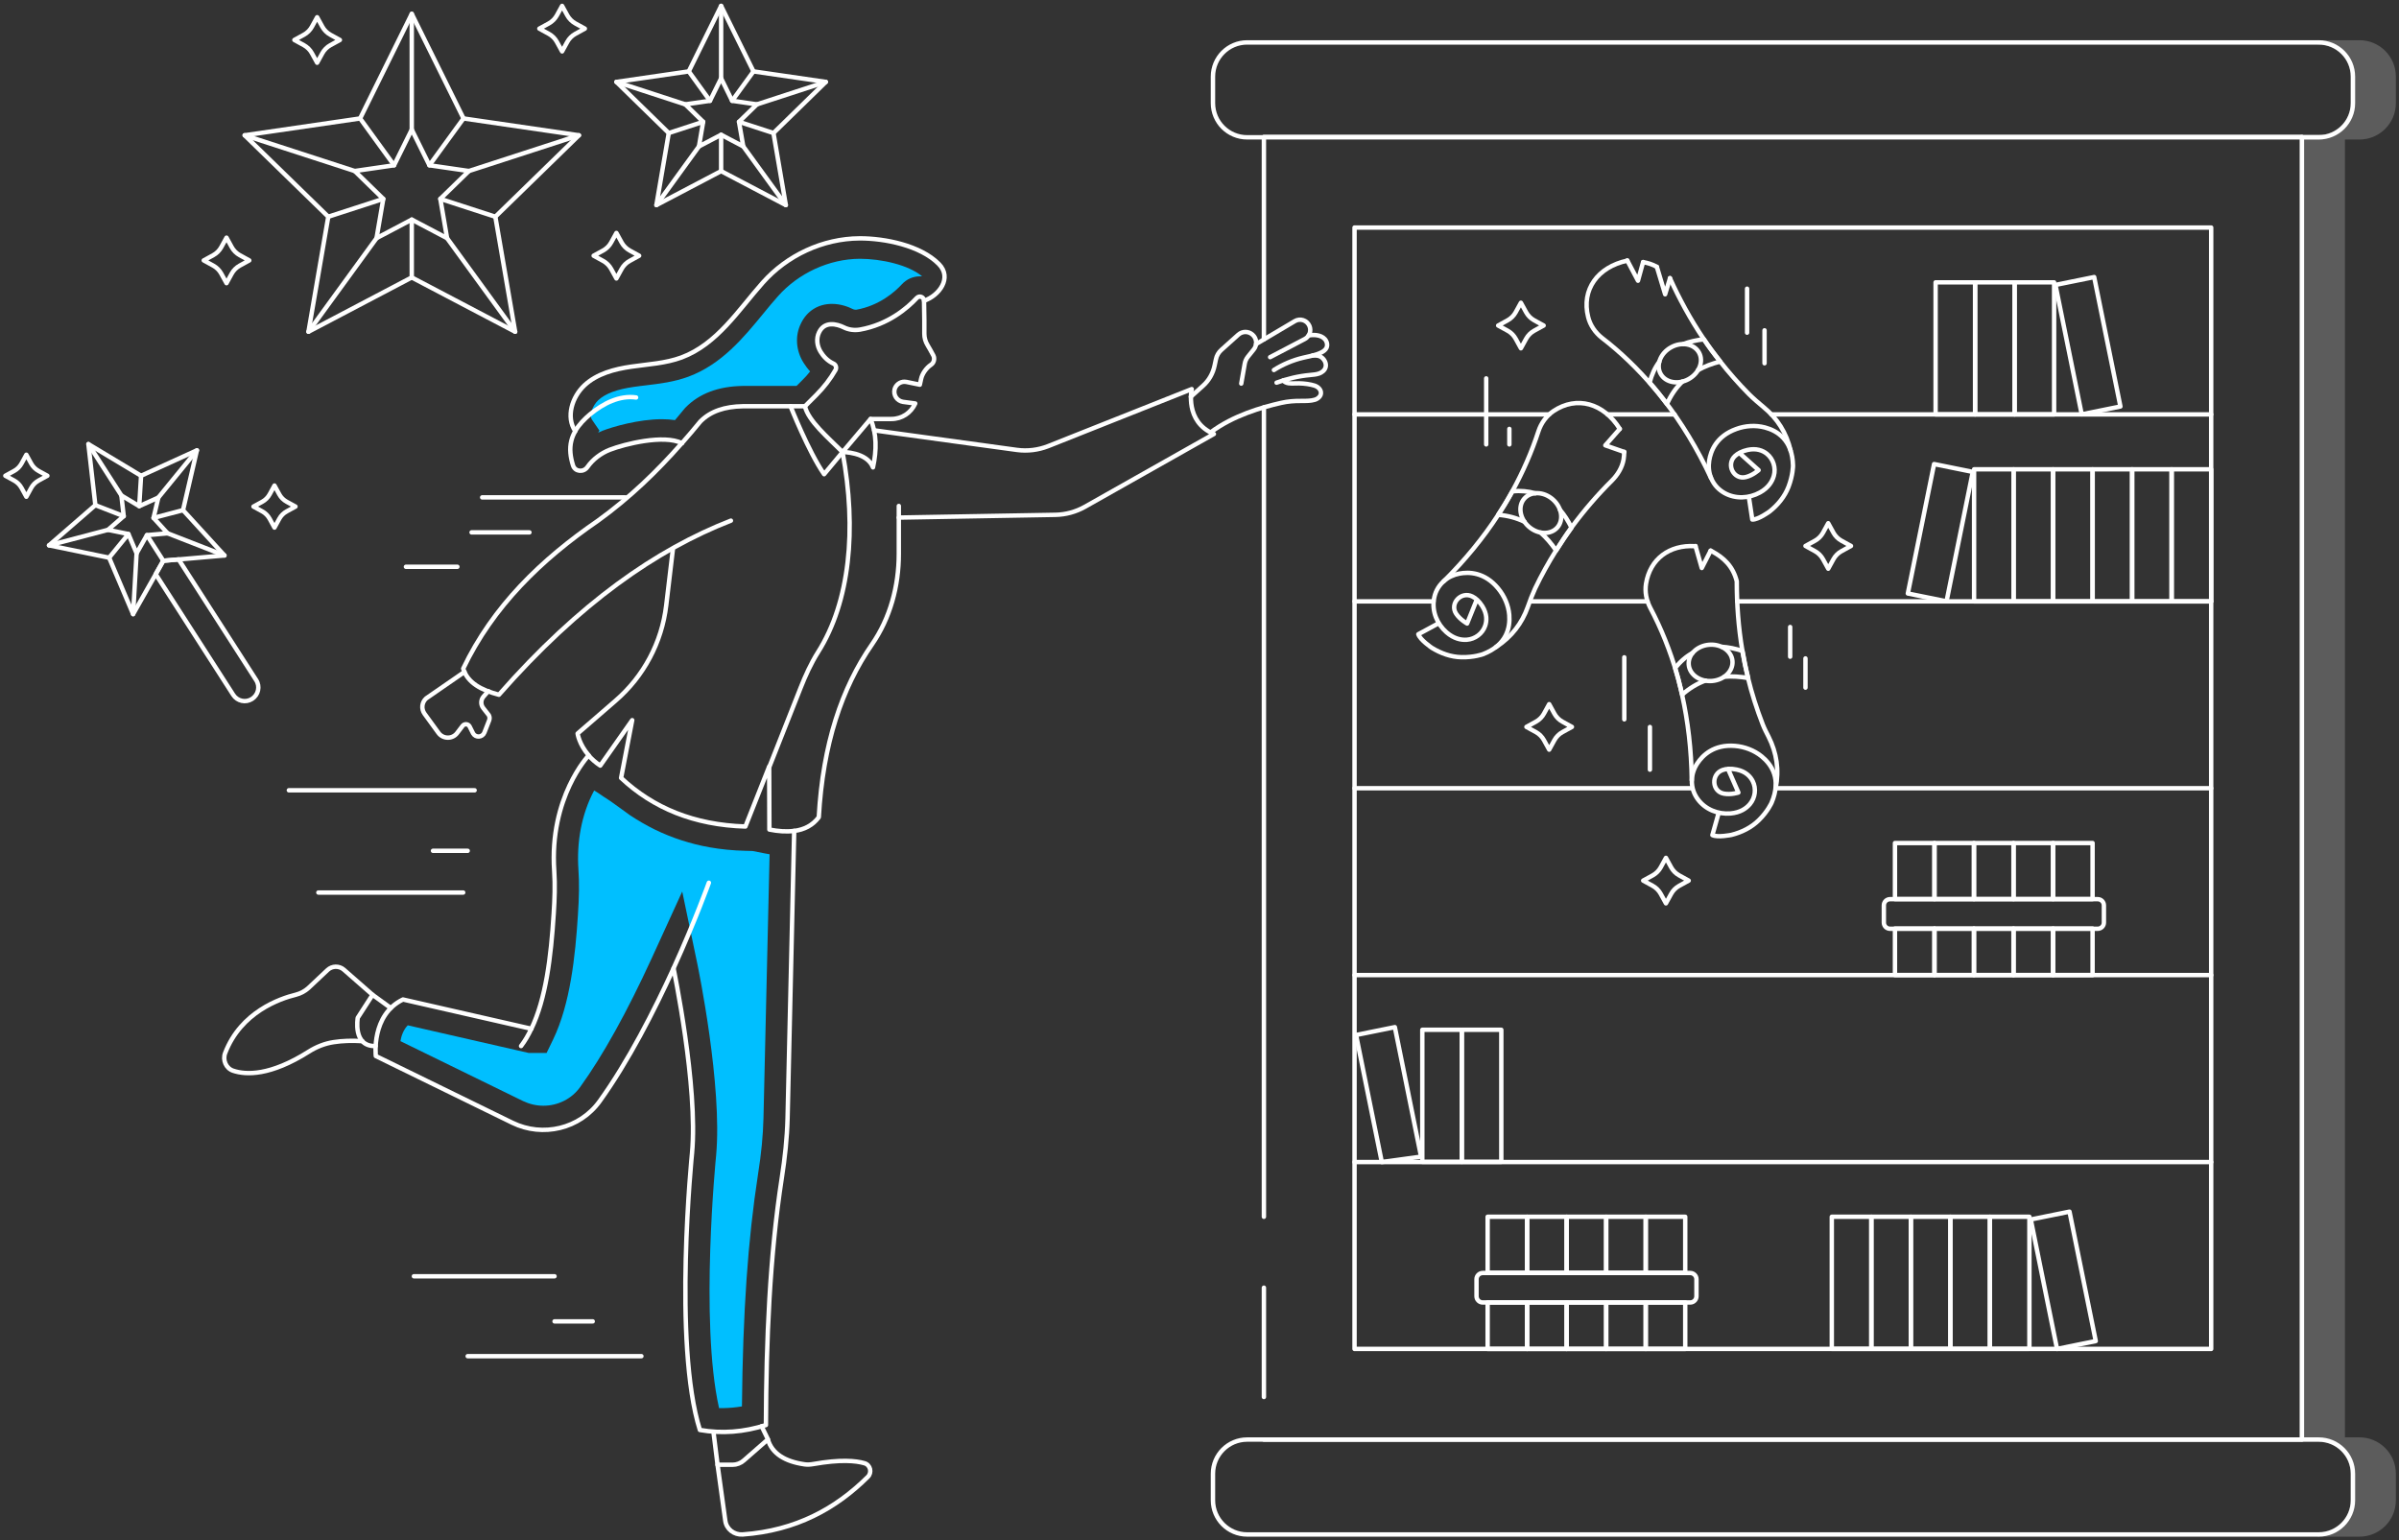 <svg xmlns="http://www.w3.org/2000/svg" width="408" height="262" viewBox="0 0 408 262" fill="none"><rect x="0" y="0" width="408" height="262" fill="#333333" stroke="none"/><g opacity="0.2"><path d="M395.168 23.287H391.488" stroke="white" stroke-width="0.75" stroke-linecap="round" stroke-linejoin="round"></path><path d="M407.093 250.665V255.178C407.093 258.39 404.489 260.993 401.278 260.993H394.335C397.546 260.993 400.15 258.39 400.15 255.178V250.665C400.15 247.454 397.546 244.85 394.335 244.85H391.488V23.356H398.431V244.85H401.278C404.489 244.85 407.093 247.454 407.093 250.665Z" fill="white" stroke="white" stroke-width="0.75" stroke-linecap="round" stroke-linejoin="round"></path><path d="M407.093 13.029V17.542C407.093 20.753 404.49 23.357 401.278 23.357H398.432V23.288H395.168C397.98 22.889 400.15 20.476 400.15 17.542V13.029C400.15 9.818 397.546 7.214 394.335 7.214H401.278C404.49 7.214 407.093 9.818 407.093 13.029Z" fill="white" stroke="white" stroke-width="0.75" stroke-linecap="round" stroke-linejoin="round"></path><path d="M398.431 23.287H391.488V23.357H398.431V23.287Z" fill="white" stroke="white" stroke-width="0.75" stroke-linecap="round" stroke-linejoin="round"></path></g><path d="M214.953 206.958V69.288" stroke="white" stroke-width="0.75" stroke-linecap="round" stroke-linejoin="round"></path><path d="M214.953 237.612V219.021" stroke="white" stroke-width="0.75" stroke-linecap="round" stroke-linejoin="round"></path><path d="M214.953 57.726V23.287H391.488V244.85H214.953" stroke="white" stroke-width="0.75" stroke-linecap="round" stroke-linejoin="round"></path><path d="M394.352 244.852H212.106C208.894 244.852 206.291 247.455 206.291 250.667V255.18C206.291 258.391 208.894 260.995 212.106 260.995H394.352C397.564 260.995 400.167 258.391 400.167 255.18V250.667C400.167 247.455 397.564 244.852 394.352 244.852Z" stroke="white" stroke-width="0.75" stroke-linecap="round" stroke-linejoin="round"></path><path d="M394.352 7.214H212.106C208.894 7.214 206.291 9.817 206.291 13.029V17.542C206.291 20.754 208.894 23.357 212.106 23.357H394.352C397.564 23.357 400.167 20.754 400.167 17.542V13.029C400.167 9.817 397.564 7.214 394.352 7.214Z" stroke="white" stroke-width="0.75" stroke-linecap="round" stroke-linejoin="round"></path><g opacity="0.2"><path d="M391.488 23.358V23.288" stroke="white" stroke-width="0.75" stroke-linecap="round" stroke-linejoin="round"></path><path d="M395.168 23.288C394.908 23.34 394.613 23.358 394.335 23.358H391.488V23.288H395.168Z" fill="white" stroke="white" stroke-width="0.75" stroke-linecap="round" stroke-linejoin="round"></path></g><path d="M301.277 70.486H376.057" stroke="white" stroke-width="0.75" stroke-linecap="round" stroke-linejoin="round"></path><path d="M273.416 70.486H284.803" stroke="white" stroke-width="0.75" stroke-linecap="round" stroke-linejoin="round"></path><path d="M230.367 70.486H263.47" stroke="white" stroke-width="0.75" stroke-linecap="round" stroke-linejoin="round"></path><path d="M295.444 102.287H376.056" stroke="white" stroke-width="0.75" stroke-linecap="round" stroke-linejoin="round"></path><path d="M260.501 102.287H280.203" stroke="white" stroke-width="0.75" stroke-linecap="round" stroke-linejoin="round"></path><path d="M230.367 102.287H243.803" stroke="white" stroke-width="0.75" stroke-linecap="round" stroke-linejoin="round"></path><path d="M301.988 134.07H376.056" stroke="white" stroke-width="0.75" stroke-linecap="round" stroke-linejoin="round"></path><path d="M230.367 134.07H287.737" stroke="white" stroke-width="0.75" stroke-linecap="round" stroke-linejoin="round"></path><path d="M230.367 165.854H376.057" stroke="white" stroke-width="0.75" stroke-linecap="round" stroke-linejoin="round"></path><path d="M230.367 197.654H376.057" stroke="white" stroke-width="0.75" stroke-linecap="round" stroke-linejoin="round"></path><path d="M297.423 84.46L298.013 88.366C299.02 88.418 300.964 86.995 300.964 86.995C302.37 85.883 303.533 84.46 304.175 82.794C304.939 80.797 304.939 79.201 304.939 79.201C304.852 74.844 302.266 73.264 300.165 72.709C298.568 72.292 296.85 72.396 295.287 72.969C291.903 74.184 290.948 76.701 290.687 78.333C290.531 79.322 290.618 80.346 291 81.284C291.521 82.568 292.406 83.367 293.309 83.87C295.166 84.894 297.457 84.79 299.315 83.766C300.773 82.967 301.415 81.874 301.675 80.936C302.057 79.582 301.589 78.072 300.495 77.187C299.783 76.614 298.707 76.198 297.197 76.527C296.207 76.753 295.53 77.135 295.062 77.569C293.517 79.027 294.853 81.665 296.919 81.145C298.117 80.85 299.089 79.964 299.089 79.964L295.808 77.031" stroke="white" stroke-width="0.75" stroke-linecap="round" stroke-linejoin="round"></path><path d="M304.54 76.666C303.829 73.611 302.266 71.163 299.958 69.271C299.09 68.542 298.222 67.813 297.423 67.014C295.618 65.174 293.986 63.334 292.546 61.477C292.06 60.869 291.608 60.279 291.174 59.689C291.174 59.654 291.14 59.62 291.105 59.602C290.636 58.96 290.185 58.335 289.768 57.693C287.442 54.239 285.585 50.784 284.005 47.312" stroke="white" stroke-width="0.75" stroke-linecap="round" stroke-linejoin="round"></path><path d="M290.983 81.283C288.657 76.284 285.966 71.91 282.998 68.056C282.408 67.292 281.818 66.581 281.21 65.869C278.502 62.692 275.586 59.88 272.444 57.468C271.299 56.565 270.448 55.332 270.101 53.926C268.92 49.274 271.715 45.403 276.766 44.327" stroke="white" stroke-width="0.75" stroke-linecap="round" stroke-linejoin="round"></path><path d="M281.783 45.386C281.037 44.97 280.273 44.727 279.457 44.588" stroke="white" stroke-width="0.75" stroke-linecap="round" stroke-linejoin="round"></path><path d="M286.262 58.526C287.303 58.127 288.484 57.849 289.785 57.71C290.636 58.977 291.556 60.244 292.563 61.494C291.174 61.841 289.907 62.327 288.779 62.952" stroke="white" stroke-width="0.75" stroke-linecap="round" stroke-linejoin="round"></path><path d="M286.123 64.897C285.029 65.956 284.161 67.223 283.502 68.716C282.547 67.448 281.575 66.233 280.551 65.07C280.915 63.699 281.453 62.519 282.2 61.529" stroke="white" stroke-width="0.75" stroke-linecap="round" stroke-linejoin="round"></path><path d="M287.19 64.48C288.992 63.479 289.782 61.459 288.953 59.967C288.125 58.475 285.993 58.077 284.191 59.077C282.389 60.078 281.599 62.098 282.428 63.59C283.256 65.082 285.388 65.48 287.19 64.48Z" stroke="white" stroke-width="0.75" stroke-linecap="round" stroke-linejoin="round"></path><path d="M292.302 138.237L291.226 142.039C292.129 142.49 294.472 142.004 294.472 142.004C296.208 141.57 297.857 140.754 299.124 139.504C300.652 138.012 301.294 136.536 301.294 136.536C303.012 132.526 301.294 130.027 299.61 128.655C298.326 127.614 296.711 127.006 295.062 126.867C291.469 126.572 289.559 128.482 288.657 129.853C288.101 130.686 287.772 131.676 287.737 132.665C287.685 134.054 288.153 135.147 288.778 135.981C290.046 137.682 292.181 138.532 294.298 138.359C295.965 138.22 296.989 137.508 297.614 136.762C298.516 135.685 298.725 134.123 298.082 132.856C297.666 132.04 296.867 131.207 295.357 130.895C294.368 130.686 293.587 130.756 292.979 130.964C290.983 131.658 291.104 134.627 293.187 134.991C294.403 135.217 295.652 134.8 295.652 134.8L293.882 130.773" stroke="white" stroke-width="0.75" stroke-linecap="round" stroke-linejoin="round"></path><path d="M301.988 134.072C302.613 130.947 302.162 128.048 300.79 125.323C300.443 124.646 300.079 123.952 299.801 123.24C298.742 120.515 297.909 117.876 297.284 115.307C296.902 113.762 296.59 112.252 296.329 110.742V110.707C295.635 106.611 295.374 102.688 295.374 98.869C294.715 96.248 293.1 94.841 291.208 93.8L290.931 93.661" stroke="white" stroke-width="0.75" stroke-linecap="round" stroke-linejoin="round"></path><path d="M288.362 92.897C288.362 92.897 288.258 92.897 288.206 92.897C283.953 92.654 280.637 95.032 279.943 99.267C279.717 100.656 279.995 102.097 280.655 103.364C282.529 106.905 284.057 110.707 285.22 114.751C285.359 115.237 285.498 115.723 285.602 116.227C285.741 116.73 285.88 117.268 285.984 117.806L286.071 118.171C287.077 122.684 287.65 127.527 287.72 132.7" stroke="white" stroke-width="0.75" stroke-linecap="round" stroke-linejoin="round"></path><path d="M292.806 110.013C293.917 110.082 295.097 110.308 296.347 110.724C296.608 112.235 296.92 113.762 297.319 115.324C295.896 115.081 294.559 114.995 293.275 115.099" stroke="white" stroke-width="0.75" stroke-linecap="round" stroke-linejoin="round"></path><path d="M290.046 115.757C288.622 116.278 287.303 117.076 286.088 118.153C285.741 116.608 285.341 115.097 284.89 113.622C285.775 112.511 286.765 111.66 287.841 111.07" stroke="white" stroke-width="0.75" stroke-linecap="round" stroke-linejoin="round"></path><path d="M291.177 115.824C293.231 115.653 294.782 114.137 294.641 112.436C294.5 110.735 292.721 109.495 290.667 109.665C288.612 109.836 287.062 111.352 287.203 113.053C287.344 114.753 289.123 115.994 291.177 115.824Z" stroke="white" stroke-width="0.75" stroke-linecap="round" stroke-linejoin="round"></path><path d="M244.688 106.001L241.216 107.876C241.511 108.831 243.508 110.184 243.508 110.184C245.035 111.122 246.754 111.747 248.542 111.781C250.677 111.834 252.187 111.278 252.187 111.278C256.266 109.716 256.856 106.748 256.683 104.595C256.544 102.946 255.849 101.366 254.791 100.082C252.499 97.305 249.809 97.252 248.194 97.565C247.205 97.756 246.268 98.19 245.521 98.867C244.497 99.787 244.028 100.898 243.872 101.922C243.525 104.022 244.41 106.14 246.007 107.546C247.257 108.64 248.489 108.883 249.462 108.813C250.868 108.709 252.135 107.772 252.586 106.435C252.881 105.567 252.916 104.421 252.1 103.102C251.562 102.252 250.972 101.731 250.399 101.453C248.507 100.498 246.476 102.651 247.656 104.404C248.351 105.428 249.514 106.053 249.514 106.053L251.163 101.974" stroke="white" stroke-width="0.75" stroke-linecap="round" stroke-linejoin="round"></path><path d="M254.426 110.063C254.426 110.063 254.478 110.028 254.495 110.011C257.082 108.31 258.835 106.019 259.824 103.259C260.189 102.2 260.605 101.124 261.074 100.099C262.185 97.773 263.383 95.638 264.633 93.642C265.101 92.913 265.553 92.201 266.021 91.507C266.403 90.917 266.802 90.344 267.219 89.788C267.219 89.788 267.219 89.754 267.254 89.736C269.423 86.785 271.715 84.147 274.128 81.751C275.117 80.762 275.881 79.53 276.124 78.141C276.193 77.707 276.228 77.273 276.228 76.856" stroke="white" stroke-width="0.75" stroke-linecap="round" stroke-linejoin="round"></path><path d="M275.482 72.95C272.739 68.576 268.174 67.256 264.181 69.93C262.984 70.746 262.098 71.978 261.647 73.349C260.519 76.804 259.043 80.206 257.203 83.556C256.908 84.094 256.596 84.632 256.283 85.188C256.11 85.483 255.936 85.76 255.78 86.038C255.45 86.542 255.138 87.08 254.79 87.583C252.273 91.454 249.201 95.221 245.521 98.883" stroke="white" stroke-width="0.75" stroke-linecap="round" stroke-linejoin="round"></path><path d="M265.31 86.716C266.039 87.566 266.698 88.573 267.271 89.754C266.369 90.986 265.501 92.288 264.65 93.642C263.852 92.444 262.966 91.437 262.012 90.587" stroke="white" stroke-width="0.75" stroke-linecap="round" stroke-linejoin="round"></path><path d="M259.269 88.746C257.897 88.086 256.404 87.687 254.79 87.565C255.658 86.246 256.474 84.91 257.22 83.556C258.626 83.434 259.928 83.556 261.109 83.903" stroke="white" stroke-width="0.75" stroke-linecap="round" stroke-linejoin="round"></path><path d="M264.859 89.717C265.982 88.433 265.635 86.291 264.083 84.935C262.531 83.578 260.363 83.52 259.24 84.805C258.117 86.089 258.464 88.231 260.016 89.587C261.568 90.944 263.736 91.002 264.859 89.717Z" stroke="white" stroke-width="0.75" stroke-linecap="round" stroke-linejoin="round"></path><path d="M104.831 39.622L105.717 41.236C106.029 41.809 106.515 42.295 107.088 42.608L108.702 43.493L107.088 44.378C106.515 44.691 106.029 45.177 105.717 45.75L104.831 47.364L103.946 45.75C103.634 45.177 103.148 44.691 102.575 44.378L100.96 43.493L102.575 42.608C103.148 42.295 103.634 41.809 103.946 41.236L104.831 39.622Z" stroke="white" stroke-width="0.75" stroke-linecap="round" stroke-linejoin="round"></path><path d="M46.68 82.585L47.496 84.078C47.791 84.616 48.225 85.05 48.763 85.345L50.256 86.161L48.763 86.977C48.225 87.272 47.791 87.706 47.496 88.244L46.68 89.737L45.864 88.244C45.569 87.706 45.135 87.272 44.597 86.977L43.105 86.161L44.597 85.345C45.135 85.05 45.569 84.616 45.864 84.078L46.68 82.585Z" stroke="white" stroke-width="0.75" stroke-linecap="round" stroke-linejoin="round"></path><path d="M95.596 1L96.481 2.614C96.794 3.187 97.28 3.673 97.853 3.986L99.467 4.871L97.853 5.756C97.28 6.069 96.794 6.555 96.481 7.128L95.596 8.742L94.711 7.128C94.398 6.555 93.912 6.069 93.339 5.756L91.725 4.871L93.339 3.986C93.912 3.673 94.398 3.187 94.711 2.614L95.596 1Z" stroke="white" stroke-width="0.75" stroke-linecap="round" stroke-linejoin="round"></path><path d="M38.522 40.421L39.407 42.035C39.719 42.608 40.206 43.094 40.778 43.407L42.393 44.292L40.778 45.177C40.206 45.49 39.719 45.976 39.407 46.548L38.522 48.163L37.636 46.548C37.324 45.976 36.838 45.49 36.265 45.177L34.651 44.292L36.265 43.407C36.838 43.094 37.324 42.608 37.636 42.035L38.522 40.421Z" stroke="white" stroke-width="0.75" stroke-linecap="round" stroke-linejoin="round"></path><path d="M53.936 2.928L54.821 4.542C55.134 5.115 55.62 5.601 56.193 5.913L57.807 6.799L56.193 7.684C55.62 7.996 55.134 8.482 54.821 9.055L53.936 10.67L53.051 9.055C52.738 8.482 52.252 7.996 51.679 7.684L50.065 6.799L51.679 5.913C52.252 5.601 52.738 5.115 53.051 4.542L53.936 2.928Z" stroke="white" stroke-width="0.75" stroke-linecap="round" stroke-linejoin="round"></path><path d="M4.482 77.343L5.298 78.836C5.593 79.374 6.027 79.808 6.565 80.103L8.058 80.919L6.565 81.734C6.027 82.029 5.593 82.463 5.298 83.002L4.482 84.494L3.666 83.002C3.371 82.463 2.937 82.029 2.399 81.734L0.906 80.919L2.399 80.103C2.937 79.808 3.371 79.374 3.666 78.836L4.482 77.343Z" stroke="white" stroke-width="0.75" stroke-linecap="round" stroke-linejoin="round"></path><path d="M70.028 2.354L78.829 20.147L98.461 23.011L84.245 36.863L87.612 56.426L70.028 47.191L52.461 56.426L55.829 36.863L41.612 23.011L61.245 20.147L70.028 2.354Z" stroke="white" stroke-width="0.75" stroke-linecap="round" stroke-linejoin="round"></path><path d="M70.028 37.349L64.039 40.508L65.185 33.825L60.324 29.087L67.025 28.114L70.028 22.039L73.031 28.114L79.748 29.087L74.888 33.825L76.034 40.508L70.028 37.349Z" stroke="white" stroke-width="0.75" stroke-linecap="round" stroke-linejoin="round"></path><path d="M74.888 33.825L84.244 36.863" stroke="white" stroke-width="0.75" stroke-linecap="round" stroke-linejoin="round"></path><path d="M73.031 28.114L78.829 20.146" stroke="white" stroke-width="0.75" stroke-linecap="round" stroke-linejoin="round"></path><path d="M67.025 28.114L61.245 20.146" stroke="white" stroke-width="0.75" stroke-linecap="round" stroke-linejoin="round"></path><path d="M65.185 33.825L55.829 36.863" stroke="white" stroke-width="0.75" stroke-linecap="round" stroke-linejoin="round"></path><path d="M70.028 37.35V47.192" stroke="white" stroke-width="0.75" stroke-linecap="round" stroke-linejoin="round"></path><path d="M76.034 40.509L87.612 56.426" stroke="white" stroke-width="0.75" stroke-linecap="round" stroke-linejoin="round"></path><path d="M79.749 29.087L98.461 23.012" stroke="white" stroke-width="0.75" stroke-linecap="round" stroke-linejoin="round"></path><path d="M70.028 22.039V2.354" stroke="white" stroke-width="0.75" stroke-linecap="round" stroke-linejoin="round"></path><path d="M60.325 29.087L41.612 23.012" stroke="white" stroke-width="0.75" stroke-linecap="round" stroke-linejoin="round"></path><path d="M64.039 40.509L52.461 56.426" stroke="white" stroke-width="0.75" stroke-linecap="round" stroke-linejoin="round"></path><path d="M122.641 1L128.144 12.144L140.451 13.932L131.546 22.629L133.647 34.884L122.641 29.103L111.636 34.884L113.736 22.629L104.832 13.932L117.139 12.144L122.641 1Z" stroke="white" stroke-width="0.75" stroke-linecap="round" stroke-linejoin="round"></path><path d="M122.641 22.923L118.874 24.902L119.586 20.719L116.548 17.751L120.749 17.143L122.641 13.324L124.516 17.143L128.734 17.751L125.679 20.719L126.408 24.902L122.641 22.923Z" stroke="white" stroke-width="0.75" stroke-linecap="round" stroke-linejoin="round"></path><path d="M125.679 20.72L131.546 22.629" stroke="white" stroke-width="0.75" stroke-linecap="round" stroke-linejoin="round"></path><path d="M124.516 17.143L128.144 12.144" stroke="white" stroke-width="0.75" stroke-linecap="round" stroke-linejoin="round"></path><path d="M120.749 17.143L117.138 12.144" stroke="white" stroke-width="0.75" stroke-linecap="round" stroke-linejoin="round"></path><path d="M119.586 20.72L113.736 22.629" stroke="white" stroke-width="0.75" stroke-linecap="round" stroke-linejoin="round"></path><path d="M122.641 22.924V29.103" stroke="white" stroke-width="0.75" stroke-linecap="round" stroke-linejoin="round"></path><path d="M126.408 24.901L133.647 34.883" stroke="white" stroke-width="0.75" stroke-linecap="round" stroke-linejoin="round"></path><path d="M128.734 17.752L140.451 13.933" stroke="white" stroke-width="0.75" stroke-linecap="round" stroke-linejoin="round"></path><path d="M122.641 13.325V1" stroke="white" stroke-width="0.75" stroke-linecap="round" stroke-linejoin="round"></path><path d="M116.548 17.752L104.832 13.933" stroke="white" stroke-width="0.75" stroke-linecap="round" stroke-linejoin="round"></path><path d="M118.874 24.901L111.636 34.883" stroke="white" stroke-width="0.75" stroke-linecap="round" stroke-linejoin="round"></path><path d="M30.381 95.152L43.573 115.687C44.267 116.764 43.938 118.187 42.861 118.881C41.785 119.576 40.362 119.263 39.667 118.187L26.475 97.652L27.76 95.378L30.363 95.152H30.381Z" stroke="white" stroke-width="0.75" stroke-linecap="round" stroke-linejoin="round"></path><path d="M15.036 75.538L23.993 80.919L33.488 76.597L31.127 86.769L38.175 94.476L27.777 95.379L22.639 104.457L18.56 94.858L8.335 92.758L16.216 85.918L15.036 75.538Z" stroke="white" stroke-width="0.75" stroke-linecap="round" stroke-linejoin="round"></path><path d="M21.84 90.831L18.368 90.119L21.041 87.793L20.642 84.269L23.68 86.092L26.926 84.634L26.11 88.088L28.506 90.71L24.982 91.022L23.229 94.112L21.84 90.831Z" stroke="white" stroke-width="0.75" stroke-linecap="round" stroke-linejoin="round"></path><path d="M24.982 91.022L27.777 95.379" stroke="white" stroke-width="0.75" stroke-linecap="round" stroke-linejoin="round"></path><path d="M26.111 88.088L31.127 86.769" stroke="white" stroke-width="0.75" stroke-linecap="round" stroke-linejoin="round"></path><path d="M23.68 86.091L23.992 80.918" stroke="white" stroke-width="0.75" stroke-linecap="round" stroke-linejoin="round"></path><path d="M21.042 87.794L16.216 85.919" stroke="white" stroke-width="0.75" stroke-linecap="round" stroke-linejoin="round"></path><path d="M21.84 90.83L18.56 94.857" stroke="white" stroke-width="0.75" stroke-linecap="round" stroke-linejoin="round"></path><path d="M23.229 94.111L22.639 104.457" stroke="white" stroke-width="0.75" stroke-linecap="round" stroke-linejoin="round"></path><path d="M28.506 90.71L38.175 94.477" stroke="white" stroke-width="0.75" stroke-linecap="round" stroke-linejoin="round"></path><path d="M26.926 84.635L33.488 76.598" stroke="white" stroke-width="0.75" stroke-linecap="round" stroke-linejoin="round"></path><path d="M20.642 84.269L15.036 75.538" stroke="white" stroke-width="0.75" stroke-linecap="round" stroke-linejoin="round"></path><path d="M18.369 90.12L8.335 92.759" stroke="white" stroke-width="0.75" stroke-linecap="round" stroke-linejoin="round"></path><path d="M290.931 93.659L289.421 96.61L288.362 92.895V92.878" stroke="white" stroke-width="0.75" stroke-linecap="round" stroke-linejoin="round"></path><path d="M276.245 76.874L273.017 75.746L275.481 72.951" stroke="white" stroke-width="0.75" stroke-linecap="round" stroke-linejoin="round"></path><path d="M279.44 44.571V44.588L278.572 47.747L276.75 44.293" stroke="white" stroke-width="0.75" stroke-linecap="round" stroke-linejoin="round"></path><path d="M281.783 45.386L283.189 50.055L284.022 47.312" stroke="white" stroke-width="0.75" stroke-linecap="round" stroke-linejoin="round"></path><path d="M252.76 64.358V75.589" stroke="white" stroke-width="0.75" stroke-linecap="round" stroke-linejoin="round"></path><path d="M256.7 72.951V75.59" stroke="white" stroke-width="0.75" stroke-linecap="round" stroke-linejoin="round"></path><path d="M297.128 49.101V56.582" stroke="white" stroke-width="0.75" stroke-linecap="round" stroke-linejoin="round"></path><path d="M300.096 56.183V61.789" stroke="white" stroke-width="0.75" stroke-linecap="round" stroke-linejoin="round"></path><path d="M276.246 111.799V122.353" stroke="white" stroke-width="0.75" stroke-linecap="round" stroke-linejoin="round"></path><path d="M280.603 123.655V130.911" stroke="white" stroke-width="0.75" stroke-linecap="round" stroke-linejoin="round"></path><path d="M304.454 106.645V111.696" stroke="white" stroke-width="0.75" stroke-linecap="round" stroke-linejoin="round"></path><path d="M307.057 111.99V116.955" stroke="white" stroke-width="0.75" stroke-linecap="round" stroke-linejoin="round"></path><path d="M121.339 243.548L122.033 249.138H124.585C125.279 249.138 125.956 248.878 126.477 248.426L130.608 244.816L129.532 242.594" stroke="white" stroke-width="0.75" stroke-linecap="round" stroke-linejoin="round"></path><path d="M122.033 249.139L123.352 258.651C123.543 260.092 124.845 261.081 126.286 260.995C135.399 260.352 142.204 256.551 147.602 251.187C148.331 250.458 148.036 249.174 147.029 248.879C145.554 248.445 142.915 248.202 138.315 249.017C137.829 249.104 137.309 249.139 136.84 249.069C133.472 248.583 131.303 247.229 130.591 244.834" stroke="white" stroke-width="0.75" stroke-linecap="round" stroke-linejoin="round"></path><path d="M90.371 174.966C89.868 176.042 89.295 177.031 88.618 177.917" stroke="white" stroke-width="0.75" stroke-linecap="round" stroke-linejoin="round"></path><path d="M66.451 171.443L63.361 169.204L60.844 173.11C60.844 173.11 59.942 178.057 63.882 177.918" stroke="white" stroke-width="0.75" stroke-linecap="round" stroke-linejoin="round"></path><path d="M63.362 169.204L58.484 164.934C57.685 164.239 56.488 164.257 55.706 164.986L52.461 168.041C51.853 168.596 51.124 168.978 50.325 169.187C47.617 169.846 40.986 172.12 38.296 179.098C37.827 180.296 38.435 181.719 39.65 182.119C41.837 182.848 45.951 183.021 52.513 178.873C53.797 178.057 55.238 177.484 56.731 177.258C58.276 177.015 59.907 176.981 61.608 177.085" stroke="white" stroke-width="0.75" stroke-linecap="round" stroke-linejoin="round"></path><path d="M143.298 76.909C145.728 90.049 144.548 102.339 139.132 110.914C137.917 112.841 136.979 114.924 136.146 117.025L130.869 130.373" stroke="white" stroke-width="0.75" stroke-linecap="round" stroke-linejoin="round"></path><path d="M100.127 128.481C98.478 126.589 98.235 124.766 98.235 124.766L104.71 119.159C109.483 115.028 112.556 109.265 113.302 102.981L114.43 93.486" stroke="white" stroke-width="0.75" stroke-linecap="round" stroke-linejoin="round"></path><path d="M135.069 141.326L133.941 190.242C133.854 193.61 133.489 196.96 132.969 200.293C130.903 213.676 130.313 227.875 130.261 242.387C126.511 243.585 122.762 243.88 119.03 243.22C114.412 228.57 117.693 196.144 117.693 196.144C118.752 184.844 114.551 164.708 114.551 164.708C111.253 171.912 106.879 180.504 101.984 187.309C98.616 191.995 92.315 193.488 87.142 190.971L63.917 179.619C63.917 179.619 63.084 172.641 68.534 170.002L90.371 174.984C92.819 169.898 93.704 162.868 94.172 155.352C94.329 152.956 94.416 150.543 94.259 148.148C93.391 135.58 100.109 128.498 100.109 128.498C100.613 129.088 101.272 129.679 102.088 130.217L107.521 122.492L105.629 132.317C111.097 137.438 118.058 140.319 126.772 140.58L130.816 130.373L130.851 141.1C132.361 141.396 133.767 141.5 135.034 141.326H135.069Z" stroke="white" stroke-width="0.75" stroke-linecap="round" stroke-linejoin="round"></path><path d="M122.276 239.435C118.996 224.767 121.756 196.837 121.79 196.542C122.884 184.721 118.753 164.69 118.579 163.856L116.027 151.636L110.837 162.988C106.654 172.102 102.574 179.479 98.669 184.895C97.245 186.891 94.902 188.071 92.42 188.071C91.205 188.071 90.042 187.794 88.948 187.273L68.101 177.084C68.257 176.181 68.604 175.157 69.35 174.393L89.92 179.097H92.958L94.086 176.771C96.985 170.73 97.836 162.693 98.287 155.628C98.495 152.556 98.53 150.161 98.374 147.887C98.061 143.287 98.86 138.548 101.047 134.451C101.793 134.868 102.453 135.406 103.182 135.84C103.217 135.805 106.845 138.444 107.157 138.669C108.494 139.555 109.9 140.37 111.34 141.082C114.291 142.523 117.451 143.547 120.697 144.12C122.676 144.467 124.672 144.658 126.685 144.71L127.987 144.745L130.105 145.161C130.365 145.213 130.626 145.265 130.886 145.3L129.845 190.189C129.775 193.105 129.48 196.213 128.925 199.684C127.189 210.915 126.338 223.205 126.182 239.209C125.088 239.4 124.012 239.487 122.936 239.504C122.71 239.504 122.502 239.504 122.276 239.504V239.435Z" fill="#00BFFF"></path><path d="M152.862 86.057V94.215C152.862 99.683 151.404 105.116 148.297 109.612C143.194 116.972 139.948 126.519 139.253 139C138.212 140.389 136.771 141.118 135.07 141.326" stroke="white" stroke-width="0.75" stroke-linecap="round" stroke-linejoin="round"></path><path d="M79.001 114.281L72.492 118.777C71.728 119.454 71.607 120.582 72.214 121.416L74.575 124.662C75.356 125.72 76.936 125.738 77.734 124.696L78.672 123.464C78.984 123.065 79.592 123.099 79.852 123.533L80.46 124.748C80.911 125.53 82.057 125.425 82.386 124.592L83.185 122.544C83.306 122.249 83.289 121.919 83.133 121.641L82.195 120.443C81.727 119.853 81.744 119.037 82.248 118.465L83.046 117.562" stroke="white" stroke-width="0.75" stroke-linecap="round" stroke-linejoin="round"></path><path d="M134.445 69.098C134.445 69.098 137.535 76.892 140.156 80.658L143.298 76.892C140.833 74.427 137.483 71.615 136.892 69.098" stroke="white" stroke-width="0.75" stroke-linecap="round" stroke-linejoin="round"></path><path d="M148.054 71.268L143.297 76.892C143.297 76.892 147.429 76.84 148.47 79.496C149.112 76.544 149.112 73.767 148.054 71.268Z" stroke="white" stroke-width="0.75" stroke-linecap="round" stroke-linejoin="round"></path><path d="M115.958 75.38C111.74 80.188 107.087 84.667 101.706 88.555C92.038 95.186 83.844 103.119 78.776 113.725C79.522 116.155 81.883 117.387 84.851 118.168C98.599 102.528 111.653 93.485 124.307 88.555" stroke="white" stroke-width="0.75" stroke-linecap="round" stroke-linejoin="round"></path><path d="M157.15 51.148L157.202 54.498V56.772C157.202 57.466 157.393 58.126 157.757 58.716C158.052 59.219 158.434 59.879 158.747 60.486C159.007 61.007 158.833 61.719 158.347 62.031C157.514 62.587 156.82 63.611 156.646 64.479L156.438 65.433L154.164 64.965C154.042 64.965 153.921 64.93 153.817 64.93C153.053 64.93 152.359 65.451 152.15 66.197C151.89 67.204 152.567 68.193 153.574 68.35L155.657 68.627C154.945 70.207 153.4 71.266 151.577 71.266H148.054" stroke="white" stroke-width="0.75" stroke-linecap="round" stroke-linejoin="round"></path><path d="M148.662 73.194L172.946 76.526C174.734 76.769 176.574 76.544 178.258 75.884L202.681 66.181C202.681 66.181 201.431 71.718 206.448 73.818L184.489 86.212C182.962 87.063 181.261 87.532 179.508 87.566L152.862 88.035" stroke="white" stroke-width="0.75" stroke-linecap="round" stroke-linejoin="round"></path><path d="M202.524 67.483L204.607 65.608C205.614 64.705 206.291 63.508 206.569 62.171L206.795 61.112C206.916 60.487 207.246 59.932 207.715 59.515L210.596 56.929C211.29 56.304 212.332 56.304 213.026 56.929C213.755 57.571 213.842 58.664 213.235 59.428L212.228 60.678C211.95 61.025 211.759 61.442 211.69 61.876L211.099 65.243" stroke="white" stroke-width="0.75" stroke-linecap="round" stroke-linejoin="round"></path><path d="M213.617 58.526L220.213 54.62C221.116 54.082 222.279 54.464 222.695 55.436C223.06 56.269 222.695 57.241 221.914 57.658L216.012 60.748" stroke="white" stroke-width="0.75" stroke-linecap="round" stroke-linejoin="round"></path><path d="M216.654 62.936C218.164 61.981 219.831 61.269 221.584 60.853C222.66 60.592 223.789 60.436 224.778 59.915C225.108 59.742 225.438 59.499 225.594 59.169C225.82 58.7 225.681 58.093 225.334 57.693C224.986 57.294 224.448 57.086 223.927 57.016C223.407 56.947 223.094 56.982 222.574 57.034" stroke="white" stroke-width="0.75" stroke-linecap="round" stroke-linejoin="round"></path><path d="M217.105 65.087C218.945 64.41 220.855 63.959 222.799 63.785C223.32 63.733 223.858 63.698 224.344 63.525C224.83 63.351 225.299 62.986 225.438 62.483C225.611 61.893 225.316 61.233 224.83 60.834C224.344 60.435 223.858 60.469 223.25 60.452" stroke="white" stroke-width="0.75" stroke-linecap="round" stroke-linejoin="round"></path><path d="M205.875 73.558C209.729 70.659 214.554 69.288 217.887 68.524C219.033 68.264 220.178 68.177 221.359 68.194C221.932 68.194 222.522 68.194 223.095 68.107C223.442 68.055 223.806 67.969 224.101 67.76C224.396 67.552 224.639 67.257 224.657 66.892C224.692 66.493 224.449 66.111 224.119 65.868C223.789 65.625 223.39 65.521 222.99 65.434C222.105 65.243 221.185 65.174 220.283 65.209C219.553 65.243 218.668 65.278 218.234 64.705" stroke="white" stroke-width="0.75" stroke-linecap="round" stroke-linejoin="round"></path><path d="M114.552 164.69C118.267 156.531 120.558 150.144 120.558 150.144" stroke="white" stroke-width="0.75" stroke-linecap="round" stroke-linejoin="round"></path><path d="M258.661 51.495L259.547 53.109C259.859 53.682 260.345 54.168 260.918 54.481L262.532 55.366L260.918 56.251C260.345 56.564 259.859 57.05 259.547 57.623L258.661 59.237L257.776 57.623C257.464 57.05 256.978 56.564 256.405 56.251L254.791 55.366L256.405 54.481C256.978 54.168 257.464 53.682 257.776 53.109L258.661 51.495Z" stroke="white" stroke-width="0.75" stroke-linecap="round" stroke-linejoin="round"></path><path d="M310.928 88.99L311.813 90.605C312.126 91.177 312.612 91.663 313.185 91.976L314.799 92.861L313.185 93.746C312.612 94.059 312.126 94.545 311.813 95.118L310.928 96.732L310.043 95.118C309.73 94.545 309.244 94.059 308.671 93.746L307.057 92.861L308.671 91.976C309.244 91.663 309.73 91.177 310.043 90.605L310.928 88.99Z" stroke="white" stroke-width="0.75" stroke-linecap="round" stroke-linejoin="round"></path><path d="M263.47 119.767L264.355 121.381C264.667 121.954 265.153 122.44 265.726 122.752L267.341 123.638L265.726 124.523C265.153 124.835 264.667 125.321 264.355 125.894L263.47 127.508L262.584 125.894C262.272 125.321 261.786 124.835 261.213 124.523L259.599 123.638L261.213 122.752C261.786 122.44 262.272 121.954 262.584 121.381L263.47 119.767Z" stroke="white" stroke-width="0.75" stroke-linecap="round" stroke-linejoin="round"></path><path d="M283.328 145.909L284.214 147.524C284.526 148.096 285.012 148.582 285.585 148.895L287.199 149.78L285.585 150.665C285.012 150.978 284.526 151.464 284.214 152.037L283.328 153.651L282.443 152.037C282.131 151.464 281.645 150.978 281.072 150.665L279.458 149.78L281.072 148.895C281.645 148.582 282.131 148.096 282.443 147.524L283.328 145.909Z" stroke="white" stroke-width="0.75" stroke-linecap="round" stroke-linejoin="round"></path><path d="M376.057 38.702H230.367V229.437H376.057V38.702Z" stroke="white" stroke-width="0.75" stroke-linecap="round" stroke-linejoin="round"></path><path d="M369.339 102.286H376.057V79.824H369.339V102.286Z" stroke="white" stroke-width="0.75" stroke-linecap="round" stroke-linejoin="round"></path><path d="M362.605 102.286H369.322V79.824H362.605V102.286Z" stroke="white" stroke-width="0.75" stroke-linecap="round" stroke-linejoin="round"></path><path d="M355.903 102.286H362.621V79.824H355.903V102.286Z" stroke="white" stroke-width="0.75" stroke-linecap="round" stroke-linejoin="round"></path><path d="M349.169 102.286H355.886V79.824H349.169V102.286Z" stroke="white" stroke-width="0.75" stroke-linecap="round" stroke-linejoin="round"></path><path d="M342.451 102.286H349.168V79.824H342.451V102.286Z" stroke="white" stroke-width="0.75" stroke-linecap="round" stroke-linejoin="round"></path><path d="M335.733 102.286H342.451V79.824H335.733V102.286Z" stroke="white" stroke-width="0.75" stroke-linecap="round" stroke-linejoin="round"></path><path d="M324.467 100.945L331.051 102.279L335.514 80.265L328.93 78.931L324.467 100.945Z" stroke="white" stroke-width="0.75" stroke-linecap="round" stroke-linejoin="round"></path><path d="M248.611 175.155H241.894V197.617H248.611V175.155Z" stroke="white" stroke-width="0.75" stroke-linecap="round" stroke-linejoin="round"></path><path d="M255.328 175.155H248.61V197.617H255.328V175.155Z" stroke="white" stroke-width="0.75" stroke-linecap="round" stroke-linejoin="round"></path><path d="M241.685 196.732L235.002 197.652L230.627 176.041L237.224 174.704L241.685 196.732Z" stroke="white" stroke-width="0.75" stroke-linecap="round" stroke-linejoin="round"></path><path d="M335.907 48.024H329.189V70.486H335.907V48.024Z" stroke="white" stroke-width="0.75" stroke-linecap="round" stroke-linejoin="round"></path><path d="M342.624 48.024H335.907V70.486H342.624V48.024Z" stroke="white" stroke-width="0.75" stroke-linecap="round" stroke-linejoin="round"></path><path d="M349.343 48.024H342.625V70.486H349.343V48.024Z" stroke="white" stroke-width="0.75" stroke-linecap="round" stroke-linejoin="round"></path><path d="M356.159 47.125L349.576 48.46L354.038 70.474L360.622 69.139L356.159 47.125Z" stroke="white" stroke-width="0.75" stroke-linecap="round" stroke-linejoin="round"></path><path d="M318.252 206.957H311.535V229.419H318.252V206.957Z" stroke="white" stroke-width="0.75" stroke-linecap="round" stroke-linejoin="round"></path><path d="M324.987 206.957H318.27V229.419H324.987V206.957Z" stroke="white" stroke-width="0.75" stroke-linecap="round" stroke-linejoin="round"></path><path d="M331.705 206.957H324.987V229.419H331.705V206.957Z" stroke="white" stroke-width="0.75" stroke-linecap="round" stroke-linejoin="round"></path><path d="M338.423 206.957H331.706V229.419H338.423V206.957Z" stroke="white" stroke-width="0.75" stroke-linecap="round" stroke-linejoin="round"></path><path d="M345.141 206.957H338.423V229.419H345.141V206.957Z" stroke="white" stroke-width="0.75" stroke-linecap="round" stroke-linejoin="round"></path><path d="M351.962 206.085L345.378 207.42L349.841 229.434L356.425 228.099L351.962 206.085Z" stroke="white" stroke-width="0.75" stroke-linecap="round" stroke-linejoin="round"></path><path d="M322.279 157.937H328.997V165.852H322.279V157.937Z" stroke="white" stroke-width="0.75" stroke-linecap="round" stroke-linejoin="round"></path><path d="M322.279 152.92H328.997V143.391H322.279V152.92Z" stroke="white" stroke-width="0.75" stroke-linecap="round" stroke-linejoin="round"></path><path d="M335.715 143.391H328.998V152.92H335.715V143.391Z" stroke="white" stroke-width="0.75" stroke-linecap="round" stroke-linejoin="round"></path><path d="M335.715 157.937H328.998V165.852H335.715V157.937Z" stroke="white" stroke-width="0.75" stroke-linecap="round" stroke-linejoin="round"></path><path d="M342.433 143.391H335.715V152.92H342.433V143.391Z" stroke="white" stroke-width="0.75" stroke-linecap="round" stroke-linejoin="round"></path><path d="M342.433 157.937H335.715V165.852H342.433V157.937Z" stroke="white" stroke-width="0.75" stroke-linecap="round" stroke-linejoin="round"></path><path d="M349.168 143.391H342.45V152.92H349.168V143.391Z" stroke="white" stroke-width="0.75" stroke-linecap="round" stroke-linejoin="round"></path><path d="M349.168 157.937H342.45V165.852H349.168V157.937Z" stroke="white" stroke-width="0.75" stroke-linecap="round" stroke-linejoin="round"></path><path d="M355.886 143.391H349.168V152.92H355.886V143.391Z" stroke="white" stroke-width="0.75" stroke-linecap="round" stroke-linejoin="round"></path><path d="M355.886 157.937H349.168V165.852H355.886V157.937Z" stroke="white" stroke-width="0.75" stroke-linecap="round" stroke-linejoin="round"></path><path d="M321.447 152.938H356.754C357.344 152.938 357.812 153.406 357.812 153.996V156.913C357.812 157.503 357.344 157.971 356.754 157.971H321.447C320.856 157.971 320.388 157.503 320.388 156.913V153.996C320.388 153.406 320.856 152.938 321.447 152.938Z" stroke="white" stroke-width="0.75" stroke-linecap="round" stroke-linejoin="round"></path><path d="M253.003 221.52H259.721V229.435H253.003V221.52Z" stroke="white" stroke-width="0.75" stroke-linecap="round" stroke-linejoin="round"></path><path d="M253.003 216.487H259.721V206.957H253.003V216.487Z" stroke="white" stroke-width="0.75" stroke-linecap="round" stroke-linejoin="round"></path><path d="M266.438 206.957H259.721V216.487H266.438V206.957Z" stroke="white" stroke-width="0.75" stroke-linecap="round" stroke-linejoin="round"></path><path d="M266.438 221.52H259.721V229.435H266.438V221.52Z" stroke="white" stroke-width="0.75" stroke-linecap="round" stroke-linejoin="round"></path><path d="M273.156 206.957H266.438V216.487H273.156V206.957Z" stroke="white" stroke-width="0.75" stroke-linecap="round" stroke-linejoin="round"></path><path d="M273.156 221.52H266.438V229.435H273.156V221.52Z" stroke="white" stroke-width="0.75" stroke-linecap="round" stroke-linejoin="round"></path><path d="M279.891 206.957H273.173V216.487H279.891V206.957Z" stroke="white" stroke-width="0.75" stroke-linecap="round" stroke-linejoin="round"></path><path d="M279.891 221.52H273.173V229.435H279.891V221.52Z" stroke="white" stroke-width="0.75" stroke-linecap="round" stroke-linejoin="round"></path><path d="M286.609 206.957H279.892V216.487H286.609V206.957Z" stroke="white" stroke-width="0.75" stroke-linecap="round" stroke-linejoin="round"></path><path d="M286.609 221.52H279.892V229.435H286.609V221.52Z" stroke="white" stroke-width="0.75" stroke-linecap="round" stroke-linejoin="round"></path><path d="M287.459 216.521H252.17C251.585 216.521 251.111 216.995 251.111 217.579V220.478C251.111 221.063 251.585 221.537 252.17 221.537H287.459C288.044 221.537 288.518 221.063 288.518 220.478V217.579C288.518 216.995 288.044 216.521 287.459 216.521Z" stroke="white" stroke-width="0.75" stroke-linecap="round" stroke-linejoin="round"></path><path d="M79.54 230.669H109.084" stroke="white" stroke-width="0.75" stroke-linecap="round" stroke-linejoin="round"></path><path d="M94.312 224.751H100.804" stroke="white" stroke-width="0.75" stroke-linecap="round" stroke-linejoin="round"></path><path d="M70.392 217.079H94.311" stroke="white" stroke-width="0.75" stroke-linecap="round" stroke-linejoin="round"></path><path d="M54.145 151.81H78.776" stroke="white" stroke-width="0.75" stroke-linecap="round" stroke-linejoin="round"></path><path d="M73.638 144.711H79.54" stroke="white" stroke-width="0.75" stroke-linecap="round" stroke-linejoin="round"></path><path d="M49.127 134.418H80.72" stroke="white" stroke-width="0.75" stroke-linecap="round" stroke-linejoin="round"></path><path d="M82.005 84.599H106.359" stroke="white" stroke-width="0.75" stroke-linecap="round" stroke-linejoin="round"></path><path d="M69.038 96.402H77.787" stroke="white" stroke-width="0.75" stroke-linecap="round" stroke-linejoin="round"></path><path d="M80.2 90.552H90.042" stroke="white" stroke-width="0.75" stroke-linecap="round" stroke-linejoin="round"></path><path d="M115.975 75.38H115.958" stroke="white" stroke-width="0.75" stroke-linecap="round" stroke-linejoin="round"></path><path d="M157.149 51.149C157.132 50.507 156.351 50.212 155.917 50.681C154.303 52.416 151.039 55.211 146.248 56.062C145.311 56.218 144.339 56.096 143.506 55.68C142.343 55.107 140.242 54.569 139.305 56.513C138.784 57.572 138.94 58.839 139.565 59.846C140.017 60.575 140.711 61.373 141.77 61.859C142.152 62.033 142.308 62.536 142.1 62.918C141.214 64.48 140.121 65.869 138.854 67.154L136.909 69.098H126.303C123.318 69.15 120.853 69.914 119.1 71.702C118.076 72.951 117.051 74.166 115.975 75.382C112.903 73.854 106.237 75.52 103.72 76.493C102.21 77.083 100.821 78.124 99.901 79.443C99.242 80.381 97.801 80.259 97.454 79.166C97.02 77.76 96.811 76.336 97.176 74.93C97.315 74.375 97.54 73.837 97.836 73.333C96.204 70.92 97.297 67.501 99.415 65.522C101.533 63.56 104.501 62.779 107.365 62.363C110.23 61.946 113.18 61.807 115.906 60.8C121.964 58.544 125.592 52.729 129.706 48.094C133.854 43.425 139.93 40.578 146.196 40.543C150.466 40.526 156.542 41.741 159.666 44.9C162.01 47.261 159.701 50.299 157.167 51.149H157.149Z" stroke="white" stroke-width="0.75" stroke-linecap="round" stroke-linejoin="round"></path><path d="M101.915 73.194L100.683 71.389C100.179 70.66 100.717 69.046 101.759 68.056C102.957 66.945 104.901 66.216 107.834 65.799C108.511 65.695 109.188 65.626 109.865 65.539C112.209 65.261 114.639 64.966 117.086 64.064C122.745 61.963 126.477 57.398 129.775 53.388C130.609 52.364 131.442 51.357 132.292 50.403C135.816 46.428 141.024 44.049 146.214 44.015C149.859 44.015 154.494 45.039 156.82 47C156.698 47 156.577 47 156.455 47C155.292 47 154.181 47.486 153.383 48.354C152.168 49.673 149.529 51.982 145.658 52.676C145.624 52.676 145.554 52.676 145.485 52.676C145.328 52.676 145.19 52.642 145.085 52.59C144.252 52.173 142.968 51.687 141.492 51.687C139.149 51.687 137.222 52.902 136.215 55.02C135.191 57.086 135.347 59.602 136.649 61.685C136.996 62.224 137.361 62.727 137.778 63.178C137.361 63.717 136.91 64.22 136.406 64.706L135.469 65.643H126.304C122.155 65.713 118.926 66.945 116.618 69.288L116.513 69.393L116.409 69.514C115.871 70.174 115.333 70.816 114.795 71.458C114.118 71.354 113.372 71.302 112.573 71.302C108.598 71.302 104.224 72.587 102.471 73.264C102.21 73.368 101.967 73.472 101.724 73.593L101.95 73.229L101.915 73.194Z" fill="#00BFFF"></path><path d="M97.818 73.333C98.461 72.222 99.398 71.267 100.37 70.451C102.575 68.629 105.352 67.206 108.181 67.605" stroke="white" stroke-width="0.75" stroke-linecap="round" stroke-linejoin="round"></path></svg>